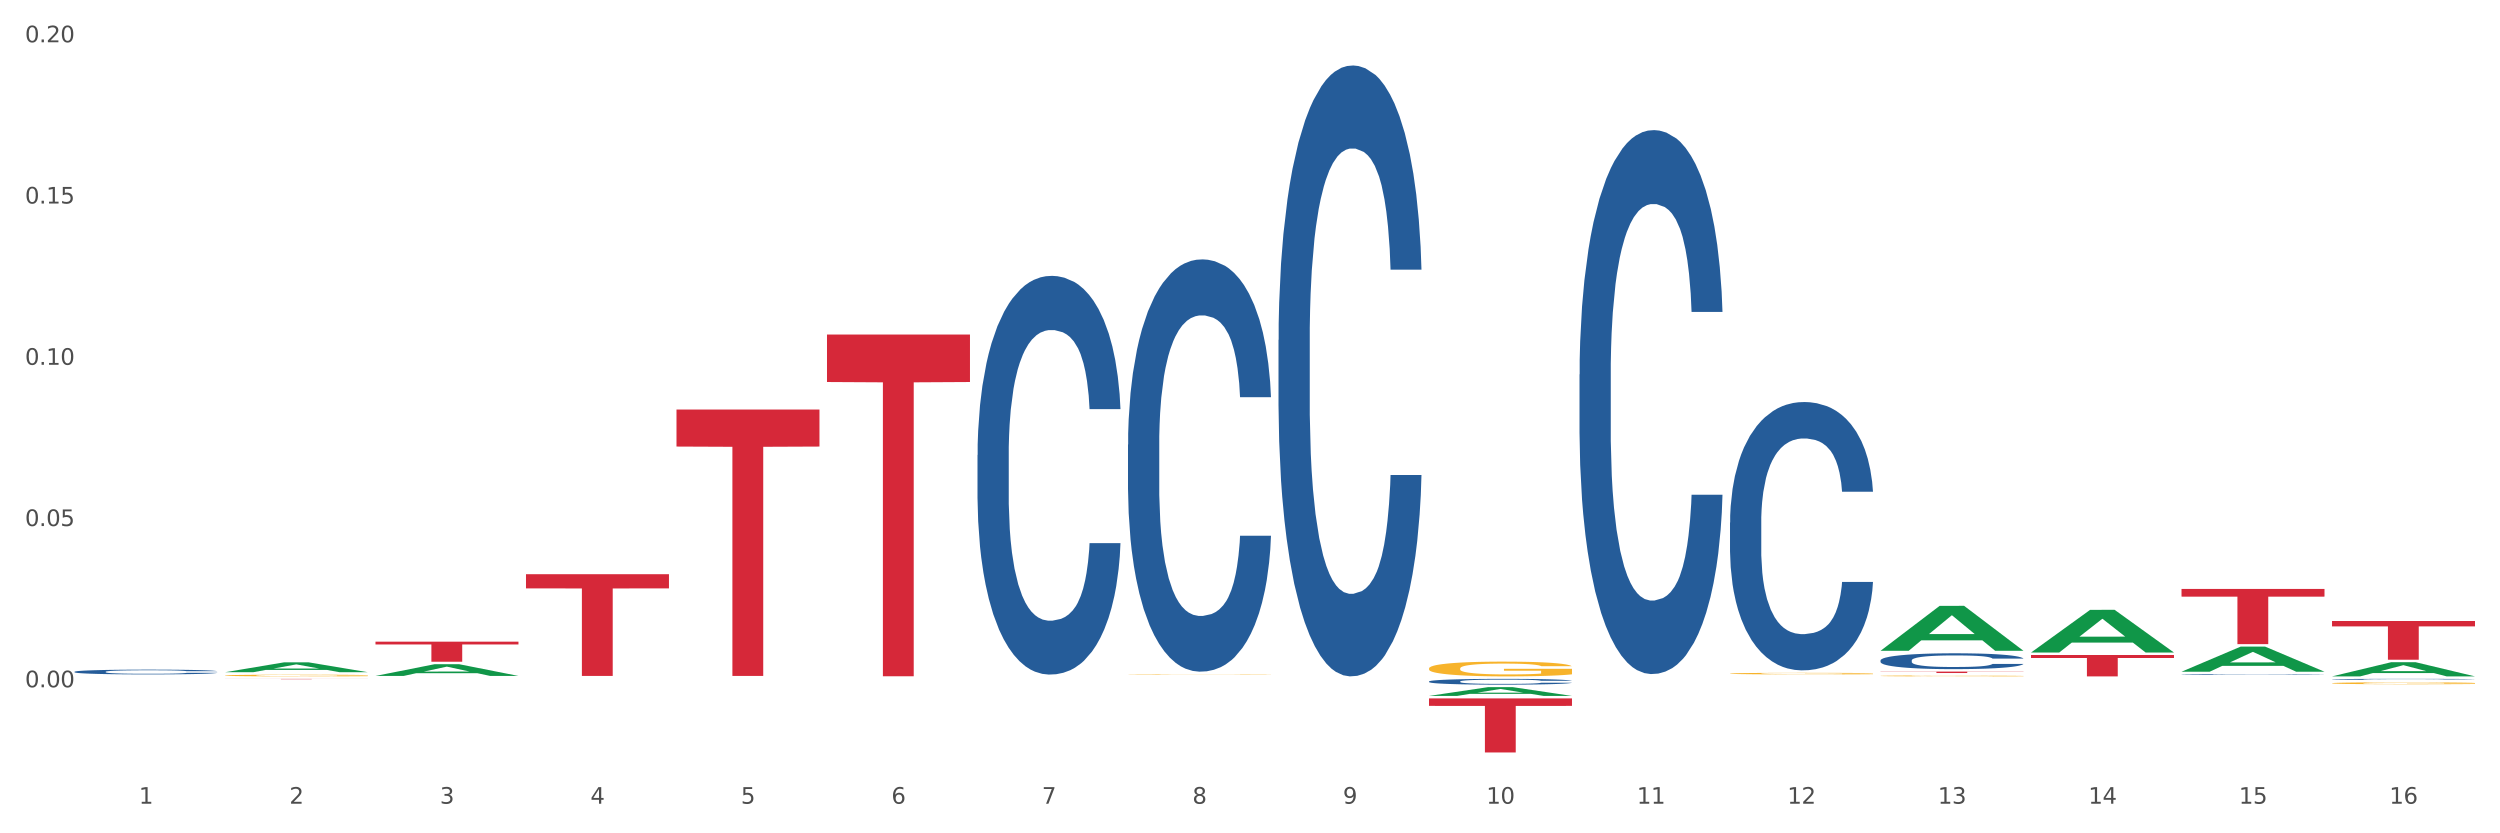 <?xml version="1.0" encoding="utf-8" standalone="no"?>
<!DOCTYPE svg PUBLIC "-//W3C//DTD SVG 1.1//EN"
  "http://www.w3.org/Graphics/SVG/1.1/DTD/svg11.dtd">
<svg xmlns:xlink="http://www.w3.org/1999/xlink" width="1080pt" height="360pt" viewBox="0 0 1080 360" xmlns="http://www.w3.org/2000/svg" version="1.1">
 <rect x="0" y="0" width="1080" height="360" fill="#333333" stroke="none"/>
 <defs>
  <style type="text/css">*{stroke-linejoin: round; stroke-linecap: butt}</style>
 </defs>
 <g id="figure_1">
  <g id="patch_1">
   <path d="M 0 360 
L 1080 360 
L 1080 0 
L 0 0 
z
" style="fill: #ffffff; stroke: #ffffff; stroke-linejoin: miter"/>
  </g>
  <g id="axes_1">
   <g id="matplotlib.axis_1">
    <g id="xtick_1">
     <g id="text_1">
      <!-- 1 -->
      <g style="fill: #4d4d4d" transform="translate(60.004 347.204) scale(0.096 -0.096)">
       <defs>
        <path id="DejaVuSans-31" d="M 794 531 
L 1825 531 
L 1825 4091 
L 703 3866 
L 703 4441 
L 1819 4666 
L 2450 4666 
L 2450 531 
L 3481 531 
L 3481 0 
L 794 0 
L 794 531 
z
" transform="scale(0.016)"/>
       </defs>
       <use xlink:href="#DejaVuSans-31"/>
      </g>
     </g>
    </g>
    <g id="xtick_2">
     <g id="text_2">
      <!-- 2 -->
      <g style="fill: #4d4d4d" transform="translate(125.021 347.204) scale(0.096 -0.096)">
       <defs>
        <path id="DejaVuSans-32" d="M 1228 531 
L 3431 531 
L 3431 0 
L 469 0 
L 469 531 
Q 828 903 1448 1529 
Q 2069 2156 2228 2338 
Q 2531 2678 2651 2914 
Q 2772 3150 2772 3378 
Q 2772 3750 2511 3984 
Q 2250 4219 1831 4219 
Q 1534 4219 1204 4116 
Q 875 4013 500 3803 
L 500 4441 
Q 881 4594 1212 4672 
Q 1544 4750 1819 4750 
Q 2544 4750 2975 4387 
Q 3406 4025 3406 3419 
Q 3406 3131 3298 2873 
Q 3191 2616 2906 2266 
Q 2828 2175 2409 1742 
Q 1991 1309 1228 531 
z
" transform="scale(0.016)"/>
       </defs>
       <use xlink:href="#DejaVuSans-32"/>
      </g>
     </g>
    </g>
    <g id="xtick_3">
     <g id="text_3">
      <!-- 3 -->
      <g style="fill: #4d4d4d" transform="translate(190.039 347.204) scale(0.096 -0.096)">
       <defs>
        <path id="DejaVuSans-33" d="M 2597 2516 
Q 3050 2419 3304 2112 
Q 3559 1806 3559 1356 
Q 3559 666 3084 287 
Q 2609 -91 1734 -91 
Q 1441 -91 1130 -33 
Q 819 25 488 141 
L 488 750 
Q 750 597 1062 519 
Q 1375 441 1716 441 
Q 2309 441 2620 675 
Q 2931 909 2931 1356 
Q 2931 1769 2642 2001 
Q 2353 2234 1838 2234 
L 1294 2234 
L 1294 2753 
L 1863 2753 
Q 2328 2753 2575 2939 
Q 2822 3125 2822 3475 
Q 2822 3834 2567 4026 
Q 2313 4219 1838 4219 
Q 1578 4219 1281 4162 
Q 984 4106 628 3988 
L 628 4550 
Q 988 4650 1302 4700 
Q 1616 4750 1894 4750 
Q 2613 4750 3031 4423 
Q 3450 4097 3450 3541 
Q 3450 3153 3228 2886 
Q 3006 2619 2597 2516 
z
" transform="scale(0.016)"/>
       </defs>
       <use xlink:href="#DejaVuSans-33"/>
      </g>
     </g>
    </g>
    <g id="xtick_4">
     <g id="text_4">
      <!-- 4 -->
      <g style="fill: #4d4d4d" transform="translate(255.056 347.204) scale(0.096 -0.096)">
       <defs>
        <path id="DejaVuSans-34" d="M 2419 4116 
L 825 1625 
L 2419 1625 
L 2419 4116 
z
M 2253 4666 
L 3047 4666 
L 3047 1625 
L 3713 1625 
L 3713 1100 
L 3047 1100 
L 3047 0 
L 2419 0 
L 2419 1100 
L 313 1100 
L 313 1709 
L 2253 4666 
z
" transform="scale(0.016)"/>
       </defs>
       <use xlink:href="#DejaVuSans-34"/>
      </g>
     </g>
    </g>
    <g id="xtick_5">
     <g id="text_5">
      <!-- 5 -->
      <g style="fill: #4d4d4d" transform="translate(320.073 347.204) scale(0.096 -0.096)">
       <defs>
        <path id="DejaVuSans-35" d="M 691 4666 
L 3169 4666 
L 3169 4134 
L 1269 4134 
L 1269 2991 
Q 1406 3038 1543 3061 
Q 1681 3084 1819 3084 
Q 2600 3084 3056 2656 
Q 3513 2228 3513 1497 
Q 3513 744 3044 326 
Q 2575 -91 1722 -91 
Q 1428 -91 1123 -41 
Q 819 9 494 109 
L 494 744 
Q 775 591 1075 516 
Q 1375 441 1709 441 
Q 2250 441 2565 725 
Q 2881 1009 2881 1497 
Q 2881 1984 2565 2268 
Q 2250 2553 1709 2553 
Q 1456 2553 1204 2497 
Q 953 2441 691 2322 
L 691 4666 
z
" transform="scale(0.016)"/>
       </defs>
       <use xlink:href="#DejaVuSans-35"/>
      </g>
     </g>
    </g>
    <g id="xtick_6">
     <g id="text_6">
      <!-- 6 -->
      <g style="fill: #4d4d4d" transform="translate(385.09 347.204) scale(0.096 -0.096)">
       <defs>
        <path id="DejaVuSans-36" d="M 2113 2584 
Q 1688 2584 1439 2293 
Q 1191 2003 1191 1497 
Q 1191 994 1439 701 
Q 1688 409 2113 409 
Q 2538 409 2786 701 
Q 3034 994 3034 1497 
Q 3034 2003 2786 2293 
Q 2538 2584 2113 2584 
z
M 3366 4563 
L 3366 3988 
Q 3128 4100 2886 4159 
Q 2644 4219 2406 4219 
Q 1781 4219 1451 3797 
Q 1122 3375 1075 2522 
Q 1259 2794 1537 2939 
Q 1816 3084 2150 3084 
Q 2853 3084 3261 2657 
Q 3669 2231 3669 1497 
Q 3669 778 3244 343 
Q 2819 -91 2113 -91 
Q 1303 -91 875 529 
Q 447 1150 447 2328 
Q 447 3434 972 4092 
Q 1497 4750 2381 4750 
Q 2619 4750 2861 4703 
Q 3103 4656 3366 4563 
z
" transform="scale(0.016)"/>
       </defs>
       <use xlink:href="#DejaVuSans-36"/>
      </g>
     </g>
    </g>
    <g id="xtick_7">
     <g id="text_7">
      <!-- 7 -->
      <g style="fill: #4d4d4d" transform="translate(450.108 347.204) scale(0.096 -0.096)">
       <defs>
        <path id="DejaVuSans-37" d="M 525 4666 
L 3525 4666 
L 3525 4397 
L 1831 0 
L 1172 0 
L 2766 4134 
L 525 4134 
L 525 4666 
z
" transform="scale(0.016)"/>
       </defs>
       <use xlink:href="#DejaVuSans-37"/>
      </g>
     </g>
    </g>
    <g id="xtick_8">
     <g id="text_8">
      <!-- 8 -->
      <g style="fill: #4d4d4d" transform="translate(515.125 347.204) scale(0.096 -0.096)">
       <defs>
        <path id="DejaVuSans-38" d="M 2034 2216 
Q 1584 2216 1326 1975 
Q 1069 1734 1069 1313 
Q 1069 891 1326 650 
Q 1584 409 2034 409 
Q 2484 409 2743 651 
Q 3003 894 3003 1313 
Q 3003 1734 2745 1975 
Q 2488 2216 2034 2216 
z
M 1403 2484 
Q 997 2584 770 2862 
Q 544 3141 544 3541 
Q 544 4100 942 4425 
Q 1341 4750 2034 4750 
Q 2731 4750 3128 4425 
Q 3525 4100 3525 3541 
Q 3525 3141 3298 2862 
Q 3072 2584 2669 2484 
Q 3125 2378 3379 2068 
Q 3634 1759 3634 1313 
Q 3634 634 3220 271 
Q 2806 -91 2034 -91 
Q 1263 -91 848 271 
Q 434 634 434 1313 
Q 434 1759 690 2068 
Q 947 2378 1403 2484 
z
M 1172 3481 
Q 1172 3119 1398 2916 
Q 1625 2713 2034 2713 
Q 2441 2713 2670 2916 
Q 2900 3119 2900 3481 
Q 2900 3844 2670 4047 
Q 2441 4250 2034 4250 
Q 1625 4250 1398 4047 
Q 1172 3844 1172 3481 
z
" transform="scale(0.016)"/>
       </defs>
       <use xlink:href="#DejaVuSans-38"/>
      </g>
     </g>
    </g>
    <g id="xtick_9">
     <g id="text_9">
      <!-- 9 -->
      <g style="fill: #4d4d4d" transform="translate(580.142 347.204) scale(0.096 -0.096)">
       <defs>
        <path id="DejaVuSans-39" d="M 703 97 
L 703 672 
Q 941 559 1184 500 
Q 1428 441 1663 441 
Q 2288 441 2617 861 
Q 2947 1281 2994 2138 
Q 2813 1869 2534 1725 
Q 2256 1581 1919 1581 
Q 1219 1581 811 2004 
Q 403 2428 403 3163 
Q 403 3881 828 4315 
Q 1253 4750 1959 4750 
Q 2769 4750 3195 4129 
Q 3622 3509 3622 2328 
Q 3622 1225 3098 567 
Q 2575 -91 1691 -91 
Q 1453 -91 1209 -44 
Q 966 3 703 97 
z
M 1959 2075 
Q 2384 2075 2632 2365 
Q 2881 2656 2881 3163 
Q 2881 3666 2632 3958 
Q 2384 4250 1959 4250 
Q 1534 4250 1286 3958 
Q 1038 3666 1038 3163 
Q 1038 2656 1286 2365 
Q 1534 2075 1959 2075 
z
" transform="scale(0.016)"/>
       </defs>
       <use xlink:href="#DejaVuSans-39"/>
      </g>
     </g>
    </g>
    <g id="xtick_10">
     <g id="text_10">
      <!-- 10 -->
      <g style="fill: #4d4d4d" transform="translate(642.105 347.204) scale(0.096 -0.096)">
       <defs>
        <path id="DejaVuSans-30" d="M 2034 4250 
Q 1547 4250 1301 3770 
Q 1056 3291 1056 2328 
Q 1056 1369 1301 889 
Q 1547 409 2034 409 
Q 2525 409 2770 889 
Q 3016 1369 3016 2328 
Q 3016 3291 2770 3770 
Q 2525 4250 2034 4250 
z
M 2034 4750 
Q 2819 4750 3233 4129 
Q 3647 3509 3647 2328 
Q 3647 1150 3233 529 
Q 2819 -91 2034 -91 
Q 1250 -91 836 529 
Q 422 1150 422 2328 
Q 422 3509 836 4129 
Q 1250 4750 2034 4750 
z
" transform="scale(0.016)"/>
       </defs>
       <use xlink:href="#DejaVuSans-31"/>
       <use xlink:href="#DejaVuSans-30" transform="translate(63.623 0)"/>
      </g>
     </g>
    </g>
    <g id="xtick_11">
     <g id="text_11">
      <!-- 11 -->
      <g style="fill: #4d4d4d" transform="translate(707.123 347.204) scale(0.096 -0.096)">
       <use xlink:href="#DejaVuSans-31"/>
       <use xlink:href="#DejaVuSans-31" transform="translate(63.623 0)"/>
      </g>
     </g>
    </g>
    <g id="xtick_12">
     <g id="text_12">
      <!-- 12 -->
      <g style="fill: #4d4d4d" transform="translate(772.14 347.204) scale(0.096 -0.096)">
       <use xlink:href="#DejaVuSans-31"/>
       <use xlink:href="#DejaVuSans-32" transform="translate(63.623 0)"/>
      </g>
     </g>
    </g>
    <g id="xtick_13">
     <g id="text_13">
      <!-- 13 -->
      <g style="fill: #4d4d4d" transform="translate(837.157 347.204) scale(0.096 -0.096)">
       <use xlink:href="#DejaVuSans-31"/>
       <use xlink:href="#DejaVuSans-33" transform="translate(63.623 0)"/>
      </g>
     </g>
    </g>
    <g id="xtick_14">
     <g id="text_14">
      <!-- 14 -->
      <g style="fill: #4d4d4d" transform="translate(902.174 347.204) scale(0.096 -0.096)">
       <use xlink:href="#DejaVuSans-31"/>
       <use xlink:href="#DejaVuSans-34" transform="translate(63.623 0)"/>
      </g>
     </g>
    </g>
    <g id="xtick_15">
     <g id="text_15">
      <!-- 15 -->
      <g style="fill: #4d4d4d" transform="translate(967.192 347.204) scale(0.096 -0.096)">
       <use xlink:href="#DejaVuSans-31"/>
       <use xlink:href="#DejaVuSans-35" transform="translate(63.623 0)"/>
      </g>
     </g>
    </g>
    <g id="xtick_16">
     <g id="text_16">
      <!-- 16 -->
      <g style="fill: #4d4d4d" transform="translate(1032.209 347.204) scale(0.096 -0.096)">
       <use xlink:href="#DejaVuSans-31"/>
       <use xlink:href="#DejaVuSans-36" transform="translate(63.623 0)"/>
      </g>
     </g>
    </g>
    <g id="xtick_17"/>
    <g id="xtick_18"/>
    <g id="xtick_19"/>
    <g id="xtick_20"/>
    <g id="xtick_21"/>
    <g id="xtick_22"/>
    <g id="xtick_23"/>
    <g id="xtick_24"/>
    <g id="xtick_25"/>
    <g id="xtick_26"/>
    <g id="xtick_27"/>
    <g id="xtick_28"/>
    <g id="xtick_29"/>
    <g id="xtick_30"/>
    <g id="xtick_31"/>
   </g>
   <g id="matplotlib.axis_2">
    <g id="ytick_1">
     <g id="text_17">
      <!-- 0.00 -->
      <g style="fill: #4d4d4d" transform="translate(10.8 296.911) scale(0.096 -0.096)">
       <defs>
        <path id="DejaVuSans-2e" d="M 684 794 
L 1344 794 
L 1344 0 
L 684 0 
L 684 794 
z
" transform="scale(0.016)"/>
       </defs>
       <use xlink:href="#DejaVuSans-30"/>
       <use xlink:href="#DejaVuSans-2e" transform="translate(63.623 0)"/>
       <use xlink:href="#DejaVuSans-30" transform="translate(95.41 0)"/>
       <use xlink:href="#DejaVuSans-30" transform="translate(159.033 0)"/>
      </g>
     </g>
    </g>
    <g id="ytick_2">
     <g id="text_18">
      <!-- 0.05 -->
      <g style="fill: #4d4d4d" transform="translate(10.8 227.251) scale(0.096 -0.096)">
       <use xlink:href="#DejaVuSans-30"/>
       <use xlink:href="#DejaVuSans-2e" transform="translate(63.623 0)"/>
       <use xlink:href="#DejaVuSans-30" transform="translate(95.41 0)"/>
       <use xlink:href="#DejaVuSans-35" transform="translate(159.033 0)"/>
      </g>
     </g>
    </g>
    <g id="ytick_3">
     <g id="text_19">
      <!-- 0.10 -->
      <g style="fill: #4d4d4d" transform="translate(10.8 157.592) scale(0.096 -0.096)">
       <use xlink:href="#DejaVuSans-30"/>
       <use xlink:href="#DejaVuSans-2e" transform="translate(63.623 0)"/>
       <use xlink:href="#DejaVuSans-31" transform="translate(95.41 0)"/>
       <use xlink:href="#DejaVuSans-30" transform="translate(159.033 0)"/>
      </g>
     </g>
    </g>
    <g id="ytick_4">
     <g id="text_20">
      <!-- 0.15 -->
      <g style="fill: #4d4d4d" transform="translate(10.8 87.932) scale(0.096 -0.096)">
       <use xlink:href="#DejaVuSans-30"/>
       <use xlink:href="#DejaVuSans-2e" transform="translate(63.623 0)"/>
       <use xlink:href="#DejaVuSans-31" transform="translate(95.41 0)"/>
       <use xlink:href="#DejaVuSans-35" transform="translate(159.033 0)"/>
      </g>
     </g>
    </g>
    <g id="ytick_5">
     <g id="text_21">
      <!-- 0.20 -->
      <g style="fill: #4d4d4d" transform="translate(10.8 18.273) scale(0.096 -0.096)">
       <use xlink:href="#DejaVuSans-30"/>
       <use xlink:href="#DejaVuSans-2e" transform="translate(63.623 0)"/>
       <use xlink:href="#DejaVuSans-32" transform="translate(95.41 0)"/>
       <use xlink:href="#DejaVuSans-30" transform="translate(159.033 0)"/>
      </g>
     </g>
    </g>
    <g id="ytick_6"/>
    <g id="ytick_7"/>
    <g id="ytick_8"/>
    <g id="ytick_9"/>
    <g id="ytick_10"/>
   </g>
   <g id="PolyCollection_1">
    <path d="M 162.209 291.996 
L 162.273 291.991 
L 187.744 286.935 
L 198.314 286.931 
L 223.976 292.005 
L 211.75 292.005 
L 206.21 290.824 
L 179.912 290.824 
L 179.721 290.843 
L 174.372 292.005 
L 162.209 292.005 
L 162.209 291.996 
L 183.223 290.118 
L 202.899 290.114 
L 193.156 288.012 
L 193.029 288.003 
L 192.902 288.017 
L 183.159 290.114 
L 183.223 290.118 
L 162.209 291.996 
z
" clip-path="url(#pa0797904e7)" style="fill: #109648"/>
    <path d="M 162.209 277.205 
L 223.976 277.205 
L 223.976 278.41 
L 199.679 278.418 
L 199.679 285.871 
L 186.36 285.871 
L 186.36 278.418 
L 162.209 278.41 
L 162.209 277.213 
L 162.209 277.205 
z
" clip-path="url(#pa0797904e7)" style="fill: #d62839"/>
    <path d="M 227.227 248.068 
L 288.993 248.068 
L 288.993 254.174 
L 264.696 254.215 
L 264.696 292.007 
L 251.377 292.007 
L 251.377 254.215 
L 227.227 254.174 
L 227.227 248.109 
L 227.227 248.068 
z
" clip-path="url(#pa0797904e7)" style="fill: #d62839"/>
    <path d="M 292.244 176.924 
L 354.01 176.924 
L 354.01 192.914 
L 329.714 193.022 
L 329.714 291.99 
L 316.394 291.99 
L 316.394 193.022 
L 292.244 192.914 
L 292.244 177.032 
L 292.244 176.924 
z
" clip-path="url(#pa0797904e7)" style="fill: #d62839"/>
    <path d="M 97.192 293.278 
L 158.959 293.278 
L 158.959 293.299 
L 134.662 293.299 
L 134.662 293.425 
L 121.343 293.425 
L 121.343 293.299 
L 97.192 293.299 
L 97.192 293.278 
L 97.192 293.278 
z
" clip-path="url(#pa0797904e7)" style="fill: #d62839"/>
    <path d="M 812.382 290.13 
L 874.148 290.13 
L 874.148 290.215 
L 849.852 290.215 
L 849.852 290.743 
L 836.532 290.743 
L 836.532 290.215 
L 812.382 290.215 
L 812.382 290.13 
L 812.382 290.13 
z
" clip-path="url(#pa0797904e7)" style="fill: #d62839"/>
    <path d="M 877.399 282.969 
L 939.166 282.969 
L 939.166 284.252 
L 914.869 284.261 
L 914.869 292.203 
L 901.549 292.203 
L 901.549 284.261 
L 877.399 284.252 
L 877.399 282.977 
L 877.399 282.969 
z
" clip-path="url(#pa0797904e7)" style="fill: #d62839"/>
    <path d="M 357.261 144.514 
L 419.028 144.514 
L 419.028 165.029 
L 394.731 165.167 
L 394.731 292.137 
L 381.412 292.137 
L 381.412 165.167 
L 357.261 165.029 
L 357.261 144.653 
L 357.261 144.514 
z
" clip-path="url(#pa0797904e7)" style="fill: #d62839"/>
    <path d="M 1007.434 268.266 
L 1069.2 268.266 
L 1069.2 270.593 
L 1044.903 270.608 
L 1044.903 285.011 
L 1031.584 285.011 
L 1031.584 270.608 
L 1007.434 270.593 
L 1007.434 268.281 
L 1007.434 268.266 
z
" clip-path="url(#pa0797904e7)" style="fill: #d62839"/>
    <path d="M 942.416 254.432 
L 1004.183 254.432 
L 1004.183 257.745 
L 979.886 257.767 
L 979.886 278.272 
L 966.567 278.272 
L 966.567 257.767 
L 942.416 257.745 
L 942.416 254.454 
L 942.416 254.432 
z
" clip-path="url(#pa0797904e7)" style="fill: #d62839"/>
    <path d="M 617.33 301.698 
L 679.097 301.698 
L 679.097 304.946 
L 654.8 304.968 
L 654.8 325.07 
L 641.481 325.07 
L 641.481 304.968 
L 617.33 304.946 
L 617.33 301.72 
L 617.33 301.698 
z
" clip-path="url(#pa0797904e7)" style="fill: #d62839"/>
    <path d="M 812.382 291.988 
L 812.455 291.988 
L 812.455 291.975 
L 812.601 291.963 
L 813.33 291.936 
L 814.424 291.913 
L 815.226 291.901 
L 816.028 291.891 
L 816.976 291.881 
L 818.143 291.871 
L 820.258 291.856 
L 821.57 291.848 
L 823.175 291.84 
L 826.092 291.829 
L 828.206 291.822 
L 830.394 291.817 
L 833.967 291.81 
L 836.301 291.807 
L 838.78 291.805 
L 841.77 291.803 
L 844.031 291.803 
L 848.99 291.804 
L 853.219 291.807 
L 855.261 291.81 
L 857.886 291.814 
L 859.272 291.817 
L 861.532 291.823 
L 863.866 291.831 
L 865.47 291.837 
L 867.877 291.85 
L 869.7 291.862 
L 871.377 291.878 
L 872.252 291.888 
L 872.909 291.898 
L 873.492 291.909 
L 874.075 291.927 
L 860.949 291.927 
L 860.439 291.915 
L 859.636 291.903 
L 858.47 291.891 
L 857.449 291.883 
L 855.699 291.874 
L 854.094 291.869 
L 852.417 291.864 
L 850.375 291.86 
L 848.771 291.859 
L 846.51 291.857 
L 842.062 291.858 
L 839.072 291.86 
L 837.03 291.864 
L 835.717 291.867 
L 834.551 291.871 
L 833.238 291.876 
L 831.707 291.884 
L 830.613 291.891 
L 829.519 291.9 
L 828.644 291.908 
L 827.842 291.919 
L 827.185 291.93 
L 826.675 291.941 
L 826.237 291.955 
L 825.873 291.978 
L 825.873 292.028 
L 826.019 292.039 
L 826.383 292.054 
L 826.821 292.066 
L 827.55 292.079 
L 828.206 292.088 
L 829.446 292.101 
L 830.832 292.112 
L 831.925 292.119 
L 833.019 292.125 
L 834.915 292.133 
L 837.03 292.14 
L 838.853 292.144 
L 841.333 292.147 
L 843.01 292.149 
L 844.468 292.15 
L 848.042 292.15 
L 850.594 292.149 
L 853.438 292.146 
L 855.626 292.143 
L 857.449 292.139 
L 859.491 292.132 
L 860.803 292.126 
L 860.803 292.049 
L 844.76 292.049 
L 844.76 291.998 
L 874.148 291.998 
L 874.148 292.147 
L 872.909 292.155 
L 871.523 292.162 
L 870.065 292.168 
L 867.877 292.176 
L 865.252 292.183 
L 862.918 292.188 
L 860.439 292.193 
L 857.522 292.197 
L 853.73 292.2 
L 851.396 292.202 
L 848.479 292.203 
L 845.052 292.203 
L 842.062 292.203 
L 839.145 292.201 
L 836.082 292.198 
L 833.092 292.193 
L 830.832 292.188 
L 828.571 292.182 
L 826.164 292.175 
L 824.268 292.167 
L 822.81 292.161 
L 821.206 292.152 
L 819.455 292.141 
L 818.143 292.131 
L 816.976 292.121 
L 815.736 292.108 
L 814.861 292.097 
L 813.986 292.082 
L 813.476 292.072 
L 812.892 292.055 
L 812.455 292.032 
L 812.382 291.988 
z
" clip-path="url(#pa0797904e7)" style="fill: #f7b32b"/>
    <path d="M 617.33 288.769 
L 617.403 288.764 
L 617.403 288.554 
L 617.549 288.373 
L 618.278 287.936 
L 619.372 287.574 
L 620.174 287.382 
L 620.976 287.224 
L 621.924 287.067 
L 623.091 286.904 
L 625.206 286.665 
L 626.519 286.542 
L 628.123 286.414 
L 631.04 286.227 
L 633.155 286.123 
L 635.342 286.035 
L 638.916 285.93 
L 641.249 285.884 
L 643.729 285.849 
L 646.718 285.825 
L 648.979 285.819 
L 653.938 285.837 
L 658.167 285.889 
L 660.209 285.93 
L 662.835 286 
L 664.22 286.047 
L 666.481 286.14 
L 668.814 286.262 
L 670.419 286.367 
L 672.825 286.566 
L 674.648 286.764 
L 676.325 287.009 
L 677.201 287.178 
L 677.857 287.335 
L 678.44 287.516 
L 679.024 287.802 
L 665.897 287.802 
L 665.387 287.598 
L 664.585 287.405 
L 663.418 287.219 
L 662.397 287.102 
L 660.647 286.956 
L 659.043 286.863 
L 657.365 286.793 
L 655.323 286.735 
L 653.719 286.706 
L 651.458 286.682 
L 647.01 286.688 
L 644.02 286.735 
L 641.978 286.793 
L 640.666 286.845 
L 639.499 286.904 
L 638.186 286.985 
L 636.655 287.108 
L 635.561 287.219 
L 634.467 287.359 
L 633.592 287.498 
L 632.79 287.662 
L 632.134 287.837 
L 631.623 288.017 
L 631.186 288.239 
L 630.821 288.606 
L 630.821 289.405 
L 630.967 289.586 
L 631.332 289.825 
L 631.769 290.005 
L 632.498 290.221 
L 633.155 290.367 
L 634.394 290.577 
L 635.78 290.752 
L 636.874 290.862 
L 637.968 290.956 
L 639.864 291.084 
L 641.978 291.189 
L 643.801 291.253 
L 646.281 291.311 
L 647.958 291.335 
L 649.417 291.346 
L 652.99 291.346 
L 655.542 291.329 
L 658.386 291.288 
L 660.574 291.236 
L 662.397 291.171 
L 664.439 291.067 
L 665.752 290.967 
L 665.752 289.749 
L 649.708 289.743 
L 649.708 288.933 
L 679.097 288.933 
L 679.097 291.311 
L 677.857 291.434 
L 676.471 291.545 
L 675.013 291.644 
L 672.825 291.766 
L 670.2 291.883 
L 667.866 291.964 
L 665.387 292.034 
L 662.47 292.098 
L 658.678 292.157 
L 656.344 292.18 
L 653.427 292.198 
L 650 292.203 
L 647.01 292.192 
L 644.093 292.163 
L 641.03 292.11 
L 638.041 292.034 
L 635.78 291.959 
L 633.519 291.865 
L 631.113 291.743 
L 629.217 291.626 
L 627.758 291.521 
L 626.154 291.387 
L 624.404 291.212 
L 623.091 291.055 
L 621.924 290.892 
L 620.685 290.682 
L 619.81 290.501 
L 618.934 290.274 
L 618.424 290.105 
L 617.841 289.842 
L 617.403 289.475 
L 617.33 288.769 
z
" clip-path="url(#pa0797904e7)" style="fill: #f7b32b"/>
    <path d="M 812.382 285.297 
L 812.455 285.29 
L 812.455 285.115 
L 812.674 284.877 
L 813.477 284.439 
L 814.499 284.108 
L 816.251 283.72 
L 817.201 283.557 
L 818.442 283.376 
L 820.997 283.082 
L 823.917 282.831 
L 825.962 282.694 
L 827.495 282.606 
L 830.926 282.45 
L 832.898 282.381 
L 834.942 282.325 
L 836.694 282.287 
L 839.615 282.243 
L 841.951 282.224 
L 844.652 282.218 
L 846.916 282.224 
L 849.909 282.249 
L 854.29 282.325 
L 855.969 282.368 
L 858.232 282.443 
L 860.568 282.544 
L 862.467 282.644 
L 864.657 282.788 
L 866.92 282.975 
L 869.111 283.213 
L 870.644 283.432 
L 871.885 283.664 
L 872.98 283.945 
L 873.783 284.252 
L 874.148 284.508 
L 860.787 284.508 
L 860.422 284.277 
L 859.692 284.026 
L 858.962 283.858 
L 858.159 283.72 
L 856.918 283.563 
L 855.823 283.463 
L 853.998 283.344 
L 852.318 283.269 
L 850.931 283.226 
L 849.252 283.188 
L 845.674 283.151 
L 843.119 283.151 
L 841.513 283.163 
L 839.542 283.194 
L 837.862 283.238 
L 835.891 283.313 
L 834.358 283.395 
L 832.825 283.501 
L 831.949 283.576 
L 830.634 283.714 
L 829.758 283.826 
L 828.59 284.02 
L 827.933 284.158 
L 826.765 284.515 
L 826.254 284.777 
L 826.035 284.959 
L 825.889 285.159 
L 825.889 286.135 
L 826.327 286.573 
L 826.692 286.761 
L 827.276 286.974 
L 828.371 287.249 
L 829.977 287.518 
L 831.657 287.712 
L 833.044 287.831 
L 834.358 287.918 
L 835.672 287.987 
L 837.278 288.05 
L 838.592 288.087 
L 840.564 288.125 
L 842.9 288.144 
L 844.725 288.144 
L 848.449 288.112 
L 850.128 288.081 
L 851.734 288.037 
L 853.486 287.968 
L 854.874 287.893 
L 855.677 287.837 
L 856.991 287.718 
L 858.013 287.593 
L 858.889 287.449 
L 859.473 287.324 
L 860.13 287.136 
L 860.641 286.923 
L 860.787 286.811 
L 874.148 286.811 
L 873.856 287.036 
L 873.345 287.255 
L 872.323 287.549 
L 871.52 287.718 
L 870.279 287.925 
L 868.965 288.1 
L 867.139 288.294 
L 865.46 288.438 
L 863.708 288.563 
L 861.81 288.675 
L 858.378 288.832 
L 857.137 288.876 
L 854.509 288.951 
L 852.464 288.995 
L 849.471 289.038 
L 846.405 289.063 
L 843.192 289.07 
L 840.345 289.057 
L 837.205 289.02 
L 835.234 288.982 
L 833.044 288.926 
L 830.488 288.838 
L 828.079 288.732 
L 825.816 288.607 
L 823.698 288.463 
L 821.727 288.3 
L 819.172 288.031 
L 817.274 287.768 
L 815.886 287.524 
L 814.937 287.318 
L 813.988 287.055 
L 813.477 286.873 
L 812.674 286.435 
L 812.382 286.029 
L 812.382 285.297 
z
" clip-path="url(#pa0797904e7)" style="fill: #255c99"/>
    <path d="M 942.416 291.406 
L 942.489 291.405 
L 942.489 291.396 
L 942.708 291.384 
L 943.512 291.362 
L 944.534 291.345 
L 946.286 291.325 
L 947.235 291.316 
L 948.476 291.307 
L 951.032 291.292 
L 953.952 291.279 
L 955.996 291.272 
L 957.529 291.267 
L 960.961 291.259 
L 962.932 291.256 
L 964.976 291.253 
L 966.729 291.251 
L 969.649 291.249 
L 971.985 291.248 
L 974.687 291.247 
L 976.95 291.248 
L 979.943 291.249 
L 984.324 291.253 
L 986.003 291.255 
L 988.267 291.259 
L 990.603 291.264 
L 992.501 291.269 
L 994.691 291.277 
L 996.955 291.286 
L 999.145 291.299 
L 1000.678 291.31 
L 1001.919 291.322 
L 1003.015 291.336 
L 1003.818 291.352 
L 1004.183 291.365 
L 990.822 291.365 
L 990.457 291.353 
L 989.727 291.34 
L 988.997 291.332 
L 988.194 291.325 
L 986.952 291.317 
L 985.857 291.311 
L 984.032 291.305 
L 982.353 291.301 
L 980.966 291.299 
L 979.286 291.297 
L 975.709 291.295 
L 973.154 291.295 
L 971.547 291.296 
L 969.576 291.298 
L 967.897 291.3 
L 965.926 291.304 
L 964.392 291.308 
L 962.859 291.313 
L 961.983 291.317 
L 960.669 291.324 
L 959.793 291.33 
L 958.625 291.34 
L 957.967 291.347 
L 956.799 291.366 
L 956.288 291.379 
L 956.069 291.388 
L 955.923 291.399 
L 955.923 291.449 
L 956.361 291.471 
L 956.726 291.481 
L 957.31 291.492 
L 958.406 291.506 
L 960.012 291.52 
L 961.691 291.53 
L 963.078 291.536 
L 964.392 291.541 
L 965.707 291.544 
L 967.313 291.547 
L 968.627 291.549 
L 970.598 291.551 
L 972.935 291.552 
L 974.76 291.552 
L 978.483 291.551 
L 980.163 291.549 
L 981.769 291.547 
L 983.521 291.543 
L 984.908 291.539 
L 985.711 291.537 
L 987.025 291.53 
L 988.048 291.524 
L 988.924 291.517 
L 989.508 291.51 
L 990.165 291.5 
L 990.676 291.49 
L 990.822 291.484 
L 1004.183 291.484 
L 1003.891 291.495 
L 1003.38 291.507 
L 1002.358 291.522 
L 1001.554 291.53 
L 1000.313 291.541 
L 998.999 291.55 
L 997.174 291.56 
L 995.495 291.567 
L 993.742 291.574 
L 991.844 291.58 
L 988.413 291.588 
L 987.171 291.59 
L 984.543 291.594 
L 982.499 291.596 
L 979.505 291.598 
L 976.439 291.6 
L 973.227 291.6 
L 970.379 291.599 
L 967.24 291.597 
L 965.268 291.595 
L 963.078 291.593 
L 960.523 291.588 
L 958.114 291.583 
L 955.85 291.576 
L 953.733 291.569 
L 951.762 291.56 
L 949.206 291.547 
L 947.308 291.533 
L 945.921 291.52 
L 944.972 291.51 
L 944.023 291.496 
L 943.512 291.487 
L 942.708 291.464 
L 942.416 291.443 
L 942.416 291.406 
z
" clip-path="url(#pa0797904e7)" style="fill: #255c99"/>
    <path d="M 1007.434 293.459 
L 1007.507 293.459 
L 1007.507 293.448 
L 1007.726 293.432 
L 1008.529 293.405 
L 1009.551 293.383 
L 1011.303 293.359 
L 1012.252 293.348 
L 1013.493 293.337 
L 1016.049 293.318 
L 1018.969 293.302 
L 1021.013 293.294 
L 1022.547 293.288 
L 1025.978 293.278 
L 1027.949 293.274 
L 1029.994 293.27 
L 1031.746 293.268 
L 1034.666 293.265 
L 1037.003 293.264 
L 1039.704 293.263 
L 1041.967 293.264 
L 1044.961 293.265 
L 1049.341 293.27 
L 1051.021 293.273 
L 1053.284 293.278 
L 1055.62 293.284 
L 1057.518 293.29 
L 1059.709 293.3 
L 1061.972 293.311 
L 1064.162 293.327 
L 1065.696 293.34 
L 1066.937 293.355 
L 1068.032 293.373 
L 1068.835 293.393 
L 1069.2 293.409 
L 1055.839 293.409 
L 1055.474 293.394 
L 1054.744 293.378 
L 1054.014 293.368 
L 1053.211 293.359 
L 1051.97 293.349 
L 1050.875 293.342 
L 1049.049 293.335 
L 1047.37 293.33 
L 1045.983 293.327 
L 1044.304 293.325 
L 1040.726 293.323 
L 1038.171 293.323 
L 1036.565 293.323 
L 1034.593 293.325 
L 1032.914 293.328 
L 1030.943 293.333 
L 1029.41 293.338 
L 1027.876 293.345 
L 1027 293.35 
L 1025.686 293.358 
L 1024.81 293.366 
L 1023.642 293.378 
L 1022.985 293.387 
L 1021.817 293.409 
L 1021.306 293.426 
L 1021.086 293.438 
L 1020.94 293.45 
L 1020.94 293.512 
L 1021.379 293.54 
L 1021.744 293.552 
L 1022.328 293.566 
L 1023.423 293.583 
L 1025.029 293.6 
L 1026.708 293.613 
L 1028.095 293.62 
L 1029.41 293.626 
L 1030.724 293.63 
L 1032.33 293.634 
L 1033.644 293.637 
L 1035.615 293.639 
L 1037.952 293.64 
L 1039.777 293.64 
L 1043.501 293.638 
L 1045.18 293.636 
L 1046.786 293.633 
L 1048.538 293.629 
L 1049.925 293.624 
L 1050.728 293.621 
L 1052.043 293.613 
L 1053.065 293.605 
L 1053.941 293.596 
L 1054.525 293.588 
L 1055.182 293.576 
L 1055.693 293.563 
L 1055.839 293.555 
L 1069.2 293.555 
L 1068.908 293.57 
L 1068.397 293.584 
L 1067.375 293.602 
L 1066.572 293.613 
L 1065.33 293.626 
L 1064.016 293.637 
L 1062.191 293.65 
L 1060.512 293.659 
L 1058.76 293.667 
L 1056.861 293.674 
L 1053.43 293.684 
L 1052.189 293.687 
L 1049.56 293.691 
L 1047.516 293.694 
L 1044.523 293.697 
L 1041.456 293.699 
L 1038.244 293.699 
L 1035.396 293.698 
L 1032.257 293.696 
L 1030.286 293.693 
L 1028.095 293.69 
L 1025.54 293.684 
L 1023.131 293.678 
L 1020.867 293.67 
L 1018.75 293.66 
L 1016.779 293.65 
L 1014.224 293.633 
L 1012.325 293.616 
L 1010.938 293.601 
L 1009.989 293.588 
L 1009.04 293.571 
L 1008.529 293.559 
L 1007.726 293.531 
L 1007.434 293.506 
L 1007.434 293.459 
z
" clip-path="url(#pa0797904e7)" style="fill: #255c99"/>
    <path d="M 32.175 290.206 
L 32.248 290.204 
L 32.248 290.152 
L 32.467 290.08 
L 33.27 289.948 
L 34.292 289.848 
L 36.045 289.731 
L 36.994 289.682 
L 38.235 289.627 
L 40.79 289.538 
L 43.711 289.463 
L 45.755 289.422 
L 47.288 289.395 
L 50.72 289.348 
L 52.691 289.327 
L 54.735 289.31 
L 56.487 289.299 
L 59.408 289.286 
L 61.744 289.28 
L 64.445 289.278 
L 66.709 289.28 
L 69.702 289.288 
L 74.083 289.31 
L 75.762 289.323 
L 78.025 289.346 
L 80.362 289.376 
L 82.26 289.406 
L 84.45 289.45 
L 86.713 289.506 
L 88.904 289.578 
L 90.437 289.644 
L 91.678 289.714 
L 92.773 289.799 
L 93.576 289.891 
L 93.941 289.969 
L 80.581 289.969 
L 80.216 289.899 
L 79.485 289.823 
L 78.755 289.772 
L 77.952 289.731 
L 76.711 289.684 
L 75.616 289.654 
L 73.791 289.618 
L 72.111 289.595 
L 70.724 289.582 
L 69.045 289.571 
L 65.468 289.559 
L 62.912 289.559 
L 61.306 289.563 
L 59.335 289.572 
L 57.655 289.586 
L 55.684 289.608 
L 54.151 289.633 
L 52.618 289.665 
L 51.742 289.688 
L 50.427 289.729 
L 49.551 289.763 
L 48.383 289.821 
L 47.726 289.863 
L 46.558 289.97 
L 46.047 290.05 
L 45.828 290.104 
L 45.682 290.165 
L 45.682 290.459 
L 46.12 290.591 
L 46.485 290.648 
L 47.069 290.712 
L 48.164 290.795 
L 49.77 290.876 
L 51.45 290.934 
L 52.837 290.97 
L 54.151 290.997 
L 55.465 291.017 
L 57.071 291.036 
L 58.386 291.048 
L 60.357 291.059 
L 62.693 291.065 
L 64.518 291.065 
L 68.242 291.055 
L 69.921 291.046 
L 71.527 291.032 
L 73.28 291.012 
L 74.667 290.989 
L 75.47 290.972 
L 76.784 290.936 
L 77.806 290.899 
L 78.682 290.855 
L 79.266 290.817 
L 79.923 290.761 
L 80.435 290.697 
L 80.581 290.663 
L 93.941 290.663 
L 93.649 290.731 
L 93.138 290.797 
L 92.116 290.885 
L 91.313 290.936 
L 90.072 290.999 
L 88.758 291.051 
L 86.932 291.11 
L 85.253 291.153 
L 83.501 291.191 
L 81.603 291.225 
L 78.171 291.272 
L 76.93 291.285 
L 74.302 291.308 
L 72.257 291.321 
L 69.264 291.334 
L 66.198 291.342 
L 62.985 291.344 
L 60.138 291.34 
L 56.998 291.329 
L 55.027 291.317 
L 52.837 291.3 
L 50.281 291.274 
L 47.872 291.242 
L 45.609 291.204 
L 43.492 291.161 
L 41.52 291.112 
L 38.965 291.031 
L 37.067 290.951 
L 35.679 290.878 
L 34.73 290.816 
L 33.781 290.736 
L 33.27 290.682 
L 32.467 290.55 
L 32.175 290.427 
L 32.175 290.206 
z
" clip-path="url(#pa0797904e7)" style="fill: #255c99"/>
    <path d="M 422.278 196.565 
L 422.351 196.408 
L 422.351 192.003 
L 422.57 186.026 
L 423.374 175.014 
L 424.396 166.677 
L 426.148 156.924 
L 427.097 152.834 
L 428.338 148.272 
L 430.894 140.879 
L 433.814 134.587 
L 435.858 131.126 
L 437.391 128.924 
L 440.823 124.991 
L 442.794 123.261 
L 444.839 121.845 
L 446.591 120.901 
L 449.511 119.8 
L 451.847 119.328 
L 454.549 119.171 
L 456.812 119.328 
L 459.806 119.958 
L 464.186 121.845 
L 465.865 122.946 
L 468.129 124.834 
L 470.465 127.351 
L 472.363 129.868 
L 474.554 133.486 
L 476.817 138.205 
L 479.007 144.183 
L 480.54 149.688 
L 481.782 155.509 
L 482.877 162.587 
L 483.68 170.295 
L 484.045 176.745 
L 470.684 176.745 
L 470.319 170.924 
L 469.589 164.632 
L 468.859 160.385 
L 468.056 156.924 
L 466.814 152.992 
L 465.719 150.475 
L 463.894 147.486 
L 462.215 145.598 
L 460.828 144.497 
L 459.148 143.553 
L 455.571 142.609 
L 453.016 142.609 
L 451.409 142.924 
L 449.438 143.711 
L 447.759 144.812 
L 445.788 146.699 
L 444.254 148.744 
L 442.721 151.419 
L 441.845 153.306 
L 440.531 156.767 
L 439.655 159.598 
L 438.487 164.475 
L 437.83 167.936 
L 436.661 176.902 
L 436.15 183.509 
L 435.931 188.071 
L 435.785 193.104 
L 435.785 217.644 
L 436.223 228.655 
L 436.588 233.375 
L 437.172 238.723 
L 438.268 245.644 
L 439.874 252.409 
L 441.553 257.285 
L 442.94 260.274 
L 444.254 262.476 
L 445.569 264.206 
L 447.175 265.779 
L 448.489 266.723 
L 450.46 267.667 
L 452.797 268.139 
L 454.622 268.139 
L 458.345 267.352 
L 460.025 266.566 
L 461.631 265.465 
L 463.383 263.734 
L 464.77 261.847 
L 465.573 260.431 
L 466.887 257.442 
L 467.91 254.296 
L 468.786 250.678 
L 469.37 247.532 
L 470.027 242.813 
L 470.538 237.465 
L 470.684 234.633 
L 484.045 234.633 
L 483.753 240.296 
L 483.242 245.802 
L 482.22 253.195 
L 481.416 257.442 
L 480.175 262.633 
L 478.861 267.038 
L 477.036 271.914 
L 475.357 275.532 
L 473.604 278.678 
L 471.706 281.51 
L 468.275 285.443 
L 467.034 286.544 
L 464.405 288.431 
L 462.361 289.533 
L 459.367 290.634 
L 456.301 291.263 
L 453.089 291.42 
L 450.241 291.106 
L 447.102 290.162 
L 445.131 289.218 
L 442.94 287.802 
L 440.385 285.6 
L 437.976 282.926 
L 435.712 279.78 
L 433.595 276.162 
L 431.624 272.072 
L 429.068 265.308 
L 427.17 258.701 
L 425.783 252.566 
L 424.834 247.375 
L 423.885 240.768 
L 423.374 236.206 
L 422.57 225.195 
L 422.278 214.97 
L 422.278 196.565 
z
" clip-path="url(#pa0797904e7)" style="fill: #255c99"/>
    <path d="M 487.296 192.08 
L 487.369 191.917 
L 487.369 187.363 
L 487.588 181.182 
L 488.391 169.795 
L 489.413 161.175 
L 491.165 151.09 
L 492.114 146.861 
L 493.356 142.143 
L 495.911 134.499 
L 498.831 127.992 
L 500.876 124.414 
L 502.409 122.136 
L 505.84 118.07 
L 507.811 116.281 
L 509.856 114.817 
L 511.608 113.841 
L 514.528 112.702 
L 516.865 112.214 
L 519.566 112.052 
L 521.829 112.214 
L 524.823 112.865 
L 529.203 114.817 
L 530.883 115.955 
L 533.146 117.907 
L 535.482 120.51 
L 537.38 123.112 
L 539.571 126.854 
L 541.834 131.733 
L 544.024 137.914 
L 545.558 143.607 
L 546.799 149.626 
L 547.894 156.945 
L 548.697 164.916 
L 549.062 171.585 
L 535.701 171.585 
L 535.336 165.566 
L 534.606 159.06 
L 533.876 154.668 
L 533.073 151.09 
L 531.832 147.023 
L 530.737 144.421 
L 528.911 141.33 
L 527.232 139.378 
L 525.845 138.24 
L 524.166 137.264 
L 520.588 136.288 
L 518.033 136.288 
L 516.427 136.613 
L 514.455 137.426 
L 512.776 138.565 
L 510.805 140.517 
L 509.272 142.631 
L 507.738 145.397 
L 506.862 147.349 
L 505.548 150.927 
L 504.672 153.855 
L 503.504 158.897 
L 502.847 162.476 
L 501.679 171.747 
L 501.168 178.579 
L 500.949 183.296 
L 500.803 188.501 
L 500.803 213.876 
L 501.241 225.262 
L 501.606 230.142 
L 502.19 235.672 
L 503.285 242.829 
L 504.891 249.824 
L 506.57 254.866 
L 507.957 257.956 
L 509.272 260.234 
L 510.586 262.023 
L 512.192 263.65 
L 513.506 264.625 
L 515.478 265.601 
L 517.814 266.089 
L 519.639 266.089 
L 523.363 265.276 
L 525.042 264.463 
L 526.648 263.324 
L 528.4 261.535 
L 529.787 259.583 
L 530.591 258.119 
L 531.905 255.029 
L 532.927 251.775 
L 533.803 248.034 
L 534.387 244.781 
L 535.044 239.901 
L 535.555 234.371 
L 535.701 231.443 
L 549.062 231.443 
L 548.77 237.299 
L 548.259 242.992 
L 547.237 250.637 
L 546.434 255.029 
L 545.193 260.396 
L 543.878 264.951 
L 542.053 269.993 
L 540.374 273.734 
L 538.622 276.988 
L 536.723 279.915 
L 533.292 283.982 
L 532.051 285.12 
L 529.422 287.072 
L 527.378 288.211 
L 524.385 289.35 
L 521.318 290 
L 518.106 290.163 
L 515.258 289.838 
L 512.119 288.862 
L 510.148 287.886 
L 507.957 286.422 
L 505.402 284.145 
L 502.993 281.379 
L 500.73 278.126 
L 498.612 274.385 
L 496.641 270.156 
L 494.086 263.162 
L 492.187 256.33 
L 490.8 249.986 
L 489.851 244.618 
L 488.902 237.787 
L 488.391 233.07 
L 487.588 221.684 
L 487.296 211.111 
L 487.296 192.08 
z
" clip-path="url(#pa0797904e7)" style="fill: #255c99"/>
    <path d="M 552.313 146.865 
L 552.386 146.624 
L 552.386 139.875 
L 552.605 130.717 
L 553.408 113.846 
L 554.43 101.072 
L 556.182 86.129 
L 557.132 79.862 
L 558.373 72.873 
L 560.928 61.545 
L 563.848 51.904 
L 565.893 46.602 
L 567.426 43.227 
L 570.857 37.202 
L 572.829 34.551 
L 574.873 32.382 
L 576.625 30.936 
L 579.546 29.248 
L 581.882 28.525 
L 584.583 28.284 
L 586.847 28.525 
L 589.84 29.49 
L 594.221 32.382 
L 595.9 34.069 
L 598.163 36.961 
L 600.499 40.817 
L 602.398 44.674 
L 604.588 50.217 
L 606.851 57.448 
L 609.042 66.606 
L 610.575 75.042 
L 611.816 83.959 
L 612.911 94.805 
L 613.714 106.615 
L 614.079 116.497 
L 600.718 116.497 
L 600.353 107.579 
L 599.623 97.938 
L 598.893 91.431 
L 598.09 86.129 
L 596.849 80.103 
L 595.754 76.247 
L 593.929 71.668 
L 592.249 68.775 
L 590.862 67.088 
L 589.183 65.642 
L 585.605 64.196 
L 583.05 64.196 
L 581.444 64.678 
L 579.473 65.883 
L 577.793 67.57 
L 575.822 70.462 
L 574.289 73.596 
L 572.756 77.693 
L 571.88 80.585 
L 570.565 85.888 
L 569.689 90.226 
L 568.521 97.697 
L 567.864 103 
L 566.696 116.738 
L 566.185 126.861 
L 565.966 133.85 
L 565.82 141.563 
L 565.82 179.161 
L 566.258 196.032 
L 566.623 203.263 
L 567.207 211.458 
L 568.302 222.062 
L 569.908 232.426 
L 571.588 239.898 
L 572.975 244.477 
L 574.289 247.851 
L 575.603 250.502 
L 577.209 252.913 
L 578.523 254.359 
L 580.495 255.805 
L 582.831 256.528 
L 584.656 256.528 
L 588.38 255.323 
L 590.059 254.118 
L 591.665 252.431 
L 593.418 249.779 
L 594.805 246.887 
L 595.608 244.718 
L 596.922 240.139 
L 597.944 235.318 
L 598.82 229.775 
L 599.404 224.955 
L 600.061 217.724 
L 600.572 209.529 
L 600.718 205.191 
L 614.079 205.191 
L 613.787 213.868 
L 613.276 222.303 
L 612.254 233.631 
L 611.451 240.139 
L 610.21 248.092 
L 608.896 254.841 
L 607.07 262.312 
L 605.391 267.856 
L 603.639 272.676 
L 601.741 277.014 
L 598.309 283.04 
L 597.068 284.727 
L 594.44 287.619 
L 592.395 289.306 
L 589.402 290.993 
L 586.336 291.957 
L 583.123 292.198 
L 580.276 291.716 
L 577.136 290.27 
L 575.165 288.824 
L 572.975 286.655 
L 570.419 283.281 
L 568.01 279.183 
L 565.747 274.363 
L 563.629 268.82 
L 561.658 262.553 
L 559.103 252.19 
L 557.205 242.067 
L 555.817 232.667 
L 554.868 224.714 
L 553.919 214.591 
L 553.408 207.601 
L 552.605 190.73 
L 552.313 175.064 
L 552.313 146.865 
z
" clip-path="url(#pa0797904e7)" style="fill: #255c99"/>
    <path d="M 682.347 161.791 
L 682.42 161.576 
L 682.42 155.567 
L 682.639 147.412 
L 683.443 132.389 
L 684.465 121.015 
L 686.217 107.709 
L 687.166 102.129 
L 688.407 95.905 
L 690.963 85.818 
L 693.883 77.234 
L 695.927 72.513 
L 697.46 69.508 
L 700.892 64.143 
L 702.863 61.782 
L 704.907 59.851 
L 706.66 58.563 
L 709.58 57.061 
L 711.916 56.417 
L 714.618 56.202 
L 716.881 56.417 
L 719.875 57.275 
L 724.255 59.851 
L 725.934 61.353 
L 728.198 63.928 
L 730.534 67.362 
L 732.432 70.796 
L 734.623 75.732 
L 736.886 82.17 
L 739.076 90.325 
L 740.609 97.837 
L 741.85 105.777 
L 742.946 115.435 
L 743.749 125.951 
L 744.114 134.75 
L 730.753 134.75 
L 730.388 126.809 
L 729.658 118.225 
L 728.928 112.43 
L 728.125 107.709 
L 726.883 102.343 
L 725.788 98.91 
L 723.963 94.832 
L 722.284 92.257 
L 720.897 90.755 
L 719.217 89.467 
L 715.64 88.179 
L 713.085 88.179 
L 711.478 88.608 
L 709.507 89.681 
L 707.828 91.184 
L 705.857 93.759 
L 704.323 96.549 
L 702.79 100.197 
L 701.914 102.773 
L 700.6 107.494 
L 699.724 111.357 
L 698.556 118.01 
L 697.899 122.731 
L 696.73 134.964 
L 696.219 143.978 
L 696 150.202 
L 695.854 157.069 
L 695.854 190.548 
L 696.292 205.571 
L 696.657 212.009 
L 697.241 219.306 
L 698.337 228.749 
L 699.943 237.977 
L 701.622 244.63 
L 703.009 248.708 
L 704.323 251.712 
L 705.638 254.073 
L 707.244 256.219 
L 708.558 257.507 
L 710.529 258.795 
L 712.866 259.438 
L 714.691 259.438 
L 718.414 258.365 
L 720.094 257.292 
L 721.7 255.79 
L 723.452 253.429 
L 724.839 250.854 
L 725.642 248.922 
L 726.956 244.845 
L 727.979 240.553 
L 728.855 235.617 
L 729.439 231.324 
L 730.096 224.886 
L 730.607 217.589 
L 730.753 213.726 
L 744.114 213.726 
L 743.822 221.452 
L 743.311 228.964 
L 742.289 239.05 
L 741.485 244.845 
L 740.244 251.927 
L 738.93 257.936 
L 737.105 264.589 
L 735.426 269.525 
L 733.673 273.817 
L 731.775 277.68 
L 728.344 283.045 
L 727.102 284.548 
L 724.474 287.123 
L 722.43 288.625 
L 719.436 290.128 
L 716.37 290.986 
L 713.158 291.201 
L 710.31 290.771 
L 707.171 289.484 
L 705.2 288.196 
L 703.009 286.265 
L 700.454 283.26 
L 698.045 279.612 
L 695.781 275.32 
L 693.664 270.383 
L 691.693 264.804 
L 689.137 255.575 
L 687.239 246.562 
L 685.852 238.192 
L 684.903 231.11 
L 683.954 222.096 
L 683.443 215.872 
L 682.639 200.85 
L 682.347 186.9 
L 682.347 161.791 
z
" clip-path="url(#pa0797904e7)" style="fill: #255c99"/>
    <path d="M 617.33 294.393 
L 617.403 294.39 
L 617.403 294.326 
L 617.622 294.239 
L 618.425 294.078 
L 619.447 293.957 
L 621.2 293.814 
L 622.149 293.755 
L 623.39 293.688 
L 625.945 293.58 
L 628.866 293.488 
L 630.91 293.438 
L 632.443 293.406 
L 635.875 293.348 
L 637.846 293.323 
L 639.89 293.302 
L 641.642 293.289 
L 644.563 293.272 
L 646.899 293.266 
L 649.601 293.263 
L 651.864 293.266 
L 654.857 293.275 
L 659.238 293.302 
L 660.917 293.318 
L 663.18 293.346 
L 665.517 293.383 
L 667.415 293.419 
L 669.605 293.472 
L 671.869 293.541 
L 674.059 293.628 
L 675.592 293.709 
L 676.833 293.794 
L 677.928 293.897 
L 678.732 294.009 
L 679.097 294.104 
L 665.736 294.104 
L 665.371 294.019 
L 664.641 293.927 
L 663.91 293.865 
L 663.107 293.814 
L 661.866 293.757 
L 660.771 293.72 
L 658.946 293.677 
L 657.267 293.649 
L 655.879 293.633 
L 654.2 293.619 
L 650.623 293.605 
L 648.067 293.605 
L 646.461 293.61 
L 644.49 293.621 
L 642.811 293.637 
L 640.839 293.665 
L 639.306 293.695 
L 637.773 293.734 
L 636.897 293.761 
L 635.583 293.812 
L 634.707 293.853 
L 633.538 293.924 
L 632.881 293.975 
L 631.713 294.106 
L 631.202 294.202 
L 630.983 294.269 
L 630.837 294.342 
L 630.837 294.7 
L 631.275 294.861 
L 631.64 294.93 
L 632.224 295.008 
L 633.319 295.109 
L 634.926 295.208 
L 636.605 295.279 
L 637.992 295.323 
L 639.306 295.355 
L 640.62 295.38 
L 642.227 295.403 
L 643.541 295.417 
L 645.512 295.43 
L 647.848 295.437 
L 649.674 295.437 
L 653.397 295.426 
L 655.076 295.414 
L 656.683 295.398 
L 658.435 295.373 
L 659.822 295.345 
L 660.625 295.325 
L 661.939 295.281 
L 662.961 295.235 
L 663.837 295.182 
L 664.422 295.137 
L 665.079 295.068 
L 665.59 294.99 
L 665.736 294.948 
L 679.097 294.948 
L 678.805 295.031 
L 678.293 295.111 
L 677.271 295.219 
L 676.468 295.281 
L 675.227 295.357 
L 673.913 295.421 
L 672.088 295.492 
L 670.408 295.545 
L 668.656 295.591 
L 666.758 295.632 
L 663.326 295.69 
L 662.085 295.706 
L 659.457 295.733 
L 657.413 295.75 
L 654.419 295.766 
L 651.353 295.775 
L 648.14 295.777 
L 645.293 295.772 
L 642.154 295.759 
L 640.182 295.745 
L 637.992 295.724 
L 635.437 295.692 
L 633.027 295.653 
L 630.764 295.607 
L 628.647 295.554 
L 626.675 295.495 
L 624.12 295.396 
L 622.222 295.3 
L 620.835 295.21 
L 619.886 295.134 
L 618.936 295.038 
L 618.425 294.971 
L 617.622 294.811 
L 617.33 294.661 
L 617.33 294.393 
z
" clip-path="url(#pa0797904e7)" style="fill: #255c99"/>
    <path d="M 747.365 225.763 
L 747.438 225.657 
L 747.438 222.692 
L 747.657 218.669 
L 748.46 211.258 
L 749.482 205.647 
L 751.234 199.083 
L 752.183 196.33 
L 753.424 193.26 
L 755.98 188.284 
L 758.9 184.049 
L 760.944 181.72 
L 762.478 180.238 
L 765.909 177.591 
L 767.88 176.427 
L 769.925 175.474 
L 771.677 174.838 
L 774.597 174.097 
L 776.934 173.78 
L 779.635 173.674 
L 781.898 173.78 
L 784.892 174.203 
L 789.272 175.474 
L 790.952 176.215 
L 793.215 177.485 
L 795.551 179.179 
L 797.449 180.873 
L 799.64 183.308 
L 801.903 186.484 
L 804.093 190.507 
L 805.627 194.213 
L 806.868 198.13 
L 807.963 202.894 
L 808.766 208.082 
L 809.131 212.423 
L 795.77 212.423 
L 795.405 208.506 
L 794.675 204.271 
L 793.945 201.412 
L 793.142 199.083 
L 791.901 196.436 
L 790.806 194.742 
L 788.98 192.731 
L 787.301 191.46 
L 785.914 190.719 
L 784.235 190.084 
L 780.657 189.449 
L 778.102 189.449 
L 776.496 189.66 
L 774.524 190.19 
L 772.845 190.931 
L 770.874 192.201 
L 769.341 193.578 
L 767.807 195.378 
L 766.931 196.648 
L 765.617 198.977 
L 764.741 200.883 
L 763.573 204.165 
L 762.916 206.494 
L 761.748 212.529 
L 761.237 216.975 
L 761.018 220.046 
L 760.871 223.433 
L 760.871 239.949 
L 761.31 247.36 
L 761.675 250.537 
L 762.259 254.136 
L 763.354 258.794 
L 764.96 263.347 
L 766.639 266.629 
L 768.026 268.641 
L 769.341 270.123 
L 770.655 271.287 
L 772.261 272.346 
L 773.575 272.981 
L 775.546 273.616 
L 777.883 273.934 
L 779.708 273.934 
L 783.432 273.405 
L 785.111 272.875 
L 786.717 272.134 
L 788.469 270.97 
L 789.856 269.699 
L 790.66 268.746 
L 791.974 266.735 
L 792.996 264.617 
L 793.872 262.182 
L 794.456 260.065 
L 795.113 256.889 
L 795.624 253.289 
L 795.77 251.383 
L 809.131 251.383 
L 808.839 255.195 
L 808.328 258.9 
L 807.306 263.876 
L 806.503 266.735 
L 805.262 270.229 
L 803.947 273.193 
L 802.122 276.475 
L 800.443 278.91 
L 798.691 281.027 
L 796.792 282.933 
L 793.361 285.58 
L 792.12 286.321 
L 789.491 287.592 
L 787.447 288.333 
L 784.454 289.074 
L 781.387 289.497 
L 778.175 289.603 
L 775.327 289.391 
L 772.188 288.756 
L 770.217 288.121 
L 768.026 287.168 
L 765.471 285.686 
L 763.062 283.886 
L 760.798 281.769 
L 758.681 279.334 
L 756.71 276.581 
L 754.155 272.028 
L 752.256 267.582 
L 750.869 263.453 
L 749.92 259.959 
L 748.971 255.512 
L 748.46 252.442 
L 747.657 245.031 
L 747.365 238.15 
L 747.365 225.763 
z
" clip-path="url(#pa0797904e7)" style="fill: #255c99"/>
    <path d="M 877.399 281.874 
L 877.463 281.857 
L 902.933 263.456 
L 913.504 263.439 
L 939.166 281.909 
L 926.94 281.909 
L 921.4 277.608 
L 895.101 277.608 
L 894.91 277.677 
L 889.561 281.909 
L 877.399 281.909 
L 877.399 281.874 
L 898.412 275.041 
L 918.089 275.024 
L 908.346 267.376 
L 908.219 267.341 
L 908.091 267.393 
L 898.349 275.024 
L 898.412 275.041 
L 877.399 281.874 
z
" clip-path="url(#pa0797904e7)" style="fill: #109648"/>
    <path d="M 617.33 300.631 
L 617.394 300.628 
L 642.865 296.841 
L 653.435 296.837 
L 679.097 300.639 
L 666.871 300.639 
L 661.331 299.753 
L 635.032 299.753 
L 634.841 299.768 
L 629.492 300.639 
L 617.33 300.639 
L 617.33 300.631 
L 638.343 299.225 
L 658.02 299.221 
L 648.277 297.647 
L 648.15 297.64 
L 648.022 297.651 
L 638.28 299.221 
L 638.343 299.225 
L 617.33 300.631 
z
" clip-path="url(#pa0797904e7)" style="fill: #109648"/>
    <path d="M 812.382 281.122 
L 812.446 281.104 
L 837.916 261.735 
L 848.487 261.716 
L 874.148 281.158 
L 861.922 281.158 
L 856.382 276.631 
L 830.084 276.631 
L 829.893 276.704 
L 824.544 281.158 
L 812.382 281.158 
L 812.382 281.122 
L 833.395 273.929 
L 853.071 273.911 
L 843.329 265.86 
L 843.201 265.824 
L 843.074 265.879 
L 833.332 273.911 
L 833.395 273.929 
L 812.382 281.122 
z
" clip-path="url(#pa0797904e7)" style="fill: #109648"/>
    <path d="M 1007.434 295.145 
L 1007.507 295.145 
L 1007.507 295.117 
L 1007.652 295.093 
L 1008.382 295.036 
L 1009.475 294.989 
L 1010.278 294.964 
L 1011.08 294.943 
L 1012.028 294.922 
L 1013.195 294.901 
L 1015.309 294.87 
L 1016.622 294.854 
L 1018.226 294.837 
L 1021.143 294.812 
L 1023.258 294.799 
L 1025.446 294.787 
L 1029.019 294.773 
L 1031.353 294.767 
L 1033.832 294.763 
L 1036.822 294.76 
L 1039.083 294.759 
L 1044.041 294.761 
L 1048.271 294.768 
L 1050.313 294.773 
L 1052.938 294.783 
L 1054.324 294.789 
L 1056.584 294.801 
L 1058.918 294.817 
L 1060.522 294.831 
L 1062.929 294.857 
L 1064.752 294.883 
L 1066.429 294.915 
L 1067.304 294.937 
L 1067.96 294.957 
L 1068.544 294.981 
L 1069.127 295.019 
L 1056.001 295.019 
L 1055.49 294.992 
L 1054.688 294.967 
L 1053.521 294.942 
L 1052.5 294.927 
L 1050.75 294.908 
L 1049.146 294.896 
L 1047.469 294.886 
L 1045.427 294.879 
L 1043.823 294.875 
L 1041.562 294.872 
L 1037.114 294.873 
L 1034.124 294.879 
L 1032.082 294.886 
L 1030.769 294.893 
L 1029.602 294.901 
L 1028.29 294.912 
L 1026.758 294.928 
L 1025.665 294.942 
L 1024.571 294.961 
L 1023.696 294.979 
L 1022.893 295 
L 1022.237 295.023 
L 1021.727 295.047 
L 1021.289 295.076 
L 1020.925 295.124 
L 1020.925 295.229 
L 1021.07 295.252 
L 1021.435 295.284 
L 1021.873 295.307 
L 1022.602 295.336 
L 1023.258 295.355 
L 1024.498 295.382 
L 1025.883 295.405 
L 1026.977 295.42 
L 1028.071 295.432 
L 1029.967 295.449 
L 1032.082 295.462 
L 1033.905 295.471 
L 1036.384 295.478 
L 1038.062 295.481 
L 1039.52 295.483 
L 1043.093 295.483 
L 1045.646 295.481 
L 1048.49 295.475 
L 1050.677 295.468 
L 1052.5 295.46 
L 1054.542 295.446 
L 1055.855 295.433 
L 1055.855 295.274 
L 1039.812 295.273 
L 1039.812 295.167 
L 1069.2 295.167 
L 1069.2 295.478 
L 1067.96 295.494 
L 1066.575 295.509 
L 1065.116 295.522 
L 1062.929 295.538 
L 1060.303 295.553 
L 1057.97 295.564 
L 1055.49 295.573 
L 1052.573 295.581 
L 1048.781 295.589 
L 1046.448 295.592 
L 1043.531 295.594 
L 1040.103 295.595 
L 1037.114 295.594 
L 1034.197 295.59 
L 1031.134 295.583 
L 1028.144 295.573 
L 1025.883 295.563 
L 1023.623 295.551 
L 1021.216 295.535 
L 1019.32 295.52 
L 1017.862 295.506 
L 1016.257 295.488 
L 1014.507 295.465 
L 1013.195 295.445 
L 1012.028 295.423 
L 1010.788 295.396 
L 1009.913 295.372 
L 1009.038 295.342 
L 1008.527 295.32 
L 1007.944 295.286 
L 1007.507 295.238 
L 1007.434 295.145 
z
" clip-path="url(#pa0797904e7)" style="fill: #f7b32b"/>
    <path d="M 487.296 291.321 
L 487.369 291.321 
L 487.369 291.314 
L 487.514 291.308 
L 488.244 291.293 
L 489.338 291.281 
L 490.14 291.275 
L 490.942 291.27 
L 491.89 291.264 
L 493.057 291.259 
L 495.171 291.251 
L 496.484 291.247 
L 498.088 291.243 
L 501.005 291.236 
L 503.12 291.233 
L 505.308 291.23 
L 508.881 291.226 
L 511.215 291.225 
L 513.694 291.224 
L 516.684 291.223 
L 518.945 291.223 
L 523.903 291.223 
L 528.133 291.225 
L 530.175 291.226 
L 532.8 291.229 
L 534.186 291.23 
L 536.446 291.234 
L 538.78 291.238 
L 540.384 291.241 
L 542.791 291.248 
L 544.614 291.254 
L 546.291 291.263 
L 547.166 291.268 
L 547.822 291.273 
L 548.406 291.279 
L 548.989 291.289 
L 535.863 291.289 
L 535.352 291.282 
L 534.55 291.276 
L 533.383 291.27 
L 532.363 291.266 
L 530.612 291.261 
L 529.008 291.258 
L 527.331 291.255 
L 525.289 291.253 
L 523.685 291.252 
L 521.424 291.252 
L 516.976 291.252 
L 513.986 291.253 
L 511.944 291.255 
L 510.631 291.257 
L 509.464 291.259 
L 508.152 291.262 
L 506.62 291.266 
L 505.527 291.27 
L 504.433 291.274 
L 503.558 291.279 
L 502.756 291.284 
L 502.099 291.29 
L 501.589 291.296 
L 501.151 291.304 
L 500.787 291.316 
L 500.787 291.343 
L 500.932 291.349 
L 501.297 291.357 
L 501.735 291.363 
L 502.464 291.37 
L 503.12 291.375 
L 504.36 291.382 
L 505.745 291.388 
L 506.839 291.391 
L 507.933 291.394 
L 509.829 291.399 
L 511.944 291.402 
L 513.767 291.404 
L 516.246 291.406 
L 517.924 291.407 
L 519.382 291.407 
L 522.955 291.407 
L 525.508 291.407 
L 528.352 291.405 
L 530.539 291.404 
L 532.363 291.402 
L 534.404 291.398 
L 535.717 291.395 
L 535.717 291.354 
L 519.674 291.354 
L 519.674 291.327 
L 549.062 291.327 
L 549.062 291.406 
L 547.822 291.41 
L 546.437 291.414 
L 544.978 291.417 
L 542.791 291.421 
L 540.165 291.425 
L 537.832 291.428 
L 535.352 291.43 
L 532.435 291.432 
L 528.643 291.434 
L 526.31 291.435 
L 523.393 291.436 
L 519.966 291.436 
L 516.976 291.436 
L 514.059 291.435 
L 510.996 291.433 
L 508.006 291.43 
L 505.745 291.428 
L 503.485 291.425 
L 501.078 291.421 
L 499.182 291.417 
L 497.724 291.413 
L 496.119 291.409 
L 494.369 291.403 
L 493.057 291.398 
L 491.89 291.392 
L 490.65 291.385 
L 489.775 291.379 
L 488.9 291.372 
L 488.39 291.366 
L 487.806 291.357 
L 487.369 291.345 
L 487.296 291.321 
z
" clip-path="url(#pa0797904e7)" style="fill: #f7b32b"/>
    <path d="M 97.192 291.805 
L 97.265 291.805 
L 97.265 291.78 
L 97.411 291.759 
L 98.14 291.709 
L 99.234 291.667 
L 100.036 291.645 
L 100.838 291.626 
L 101.786 291.608 
L 102.953 291.589 
L 105.068 291.561 
L 106.381 291.547 
L 107.985 291.532 
L 110.902 291.511 
L 113.017 291.499 
L 115.204 291.488 
L 118.778 291.476 
L 121.111 291.471 
L 123.591 291.467 
L 126.58 291.464 
L 128.841 291.463 
L 133.8 291.465 
L 138.03 291.472 
L 140.071 291.476 
L 142.697 291.484 
L 144.082 291.49 
L 146.343 291.501 
L 148.676 291.515 
L 150.281 291.527 
L 152.687 291.55 
L 154.51 291.573 
L 156.188 291.601 
L 157.063 291.621 
L 157.719 291.639 
L 158.302 291.66 
L 158.886 291.693 
L 145.759 291.693 
L 145.249 291.67 
L 144.447 291.647 
L 143.28 291.626 
L 142.259 291.612 
L 140.509 291.595 
L 138.905 291.584 
L 137.227 291.576 
L 135.185 291.569 
L 133.581 291.566 
L 131.321 291.563 
L 126.872 291.564 
L 123.882 291.569 
L 121.84 291.576 
L 120.528 291.582 
L 119.361 291.589 
L 118.048 291.599 
L 116.517 291.613 
L 115.423 291.626 
L 114.329 291.642 
L 113.454 291.658 
L 112.652 291.677 
L 111.996 291.697 
L 111.485 291.718 
L 111.048 291.744 
L 110.683 291.786 
L 110.683 291.879 
L 110.829 291.9 
L 111.194 291.928 
L 111.631 291.949 
L 112.36 291.974 
L 113.017 291.991 
L 114.256 292.015 
L 115.642 292.035 
L 116.736 292.048 
L 117.83 292.059 
L 119.726 292.074 
L 121.84 292.086 
L 123.664 292.093 
L 126.143 292.1 
L 127.82 292.103 
L 129.279 292.104 
L 132.852 292.104 
L 135.404 292.102 
L 138.248 292.097 
L 140.436 292.091 
L 142.259 292.084 
L 144.301 292.072 
L 145.614 292.06 
L 145.614 291.919 
L 129.57 291.918 
L 129.57 291.824 
L 158.959 291.824 
L 158.959 292.1 
L 157.719 292.114 
L 156.333 292.127 
L 154.875 292.139 
L 152.687 292.153 
L 150.062 292.166 
L 147.728 292.176 
L 145.249 292.184 
L 142.332 292.191 
L 138.54 292.198 
L 136.206 292.201 
L 133.289 292.203 
L 129.862 292.203 
L 126.872 292.202 
L 123.955 292.199 
L 120.892 292.193 
L 117.903 292.184 
L 115.642 292.175 
L 113.381 292.164 
L 110.975 292.15 
L 109.079 292.136 
L 107.62 292.124 
L 106.016 292.109 
L 104.266 292.089 
L 102.953 292.07 
L 101.786 292.051 
L 100.547 292.027 
L 99.672 292.006 
L 98.797 291.98 
L 98.286 291.96 
L 97.703 291.93 
L 97.265 291.887 
L 97.192 291.805 
z
" clip-path="url(#pa0797904e7)" style="fill: #f7b32b"/>
    <path d="M 747.365 290.98 
L 747.438 290.98 
L 747.438 290.957 
L 747.583 290.938 
L 748.313 290.891 
L 749.407 290.852 
L 750.209 290.831 
L 751.011 290.814 
L 751.959 290.797 
L 753.126 290.78 
L 755.24 290.754 
L 756.553 290.741 
L 758.157 290.727 
L 761.074 290.707 
L 763.189 290.696 
L 765.377 290.686 
L 768.95 290.675 
L 771.284 290.67 
L 773.763 290.666 
L 776.753 290.664 
L 779.014 290.663 
L 783.972 290.665 
L 788.202 290.671 
L 790.244 290.675 
L 792.869 290.682 
L 794.255 290.687 
L 796.515 290.697 
L 798.849 290.711 
L 800.453 290.722 
L 802.86 290.743 
L 804.683 290.765 
L 806.36 290.791 
L 807.235 290.809 
L 807.891 290.826 
L 808.475 290.846 
L 809.058 290.876 
L 795.932 290.876 
L 795.421 290.854 
L 794.619 290.834 
L 793.452 290.814 
L 792.432 290.801 
L 790.681 290.785 
L 789.077 290.775 
L 787.4 290.768 
L 785.358 290.761 
L 783.754 290.758 
L 781.493 290.756 
L 777.045 290.756 
L 774.055 290.761 
L 772.013 290.768 
L 770.7 290.773 
L 769.533 290.78 
L 768.221 290.788 
L 766.689 290.802 
L 765.596 290.814 
L 764.502 290.829 
L 763.627 290.844 
L 762.824 290.861 
L 762.168 290.88 
L 761.658 290.9 
L 761.22 290.923 
L 760.856 290.963 
L 760.856 291.049 
L 761.001 291.068 
L 761.366 291.094 
L 761.804 291.114 
L 762.533 291.137 
L 763.189 291.152 
L 764.429 291.175 
L 765.814 291.194 
L 766.908 291.206 
L 768.002 291.216 
L 769.898 291.23 
L 772.013 291.241 
L 773.836 291.248 
L 776.315 291.254 
L 777.993 291.257 
L 779.451 291.258 
L 783.024 291.258 
L 785.577 291.256 
L 788.421 291.252 
L 790.608 291.246 
L 792.432 291.239 
L 794.473 291.228 
L 795.786 291.217 
L 795.786 291.086 
L 779.743 291.085 
L 779.743 290.998 
L 809.131 290.998 
L 809.131 291.254 
L 807.891 291.267 
L 806.506 291.279 
L 805.047 291.29 
L 802.86 291.303 
L 800.234 291.316 
L 797.901 291.324 
L 795.421 291.332 
L 792.504 291.339 
L 788.712 291.345 
L 786.379 291.348 
L 783.462 291.349 
L 780.034 291.35 
L 777.045 291.349 
L 774.128 291.346 
L 771.065 291.34 
L 768.075 291.332 
L 765.814 291.324 
L 763.554 291.314 
L 761.147 291.301 
L 759.251 291.288 
L 757.793 291.277 
L 756.188 291.262 
L 754.438 291.243 
L 753.126 291.226 
L 751.959 291.209 
L 750.719 291.186 
L 749.844 291.167 
L 748.969 291.142 
L 748.459 291.124 
L 747.875 291.096 
L 747.438 291.056 
L 747.365 290.98 
z
" clip-path="url(#pa0797904e7)" style="fill: #f7b32b"/>
    <path d="M 942.416 290.167 
L 942.48 290.157 
L 967.951 279.342 
L 978.521 279.332 
L 1004.183 290.187 
L 991.957 290.187 
L 986.417 287.659 
L 960.118 287.659 
L 959.927 287.7 
L 954.579 290.187 
L 942.416 290.187 
L 942.416 290.167 
L 963.43 286.151 
L 983.106 286.141 
L 973.363 281.646 
L 973.236 281.625 
L 973.109 281.656 
L 963.366 286.141 
L 963.43 286.151 
L 942.416 290.167 
z
" clip-path="url(#pa0797904e7)" style="fill: #109648"/>
    <path d="M 97.192 290.395 
L 97.256 290.391 
L 122.727 286.129 
L 133.297 286.125 
L 158.959 290.403 
L 146.733 290.403 
L 141.193 289.407 
L 114.894 289.407 
L 114.703 289.423 
L 109.354 290.403 
L 97.192 290.403 
L 97.192 290.395 
L 118.206 288.813 
L 137.882 288.808 
L 128.139 287.037 
L 128.012 287.029 
L 127.884 287.041 
L 118.142 288.808 
L 118.206 288.813 
L 97.192 290.395 
z
" clip-path="url(#pa0797904e7)" style="fill: #109648"/>
    <path d="M 1007.434 292.192 
L 1007.497 292.186 
L 1032.968 286.076 
L 1043.538 286.07 
L 1069.2 292.203 
L 1056.974 292.203 
L 1051.434 290.775 
L 1025.136 290.775 
L 1024.945 290.798 
L 1019.596 292.203 
L 1007.434 292.203 
L 1007.434 292.192 
L 1028.447 289.923 
L 1048.123 289.917 
L 1038.38 287.378 
L 1038.253 287.366 
L 1038.126 287.383 
L 1028.383 289.917 
L 1028.447 289.923 
L 1007.434 292.192 
z
" clip-path="url(#pa0797904e7)" style="fill: #109648"/>
   </g>
  </g>
 </g>
 <defs>
  <clipPath id="pa0797904e7">
   <rect x="32.175" y="13.445" width="1037.025" height="326.464"/>
  </clipPath>
 </defs>
</svg>
